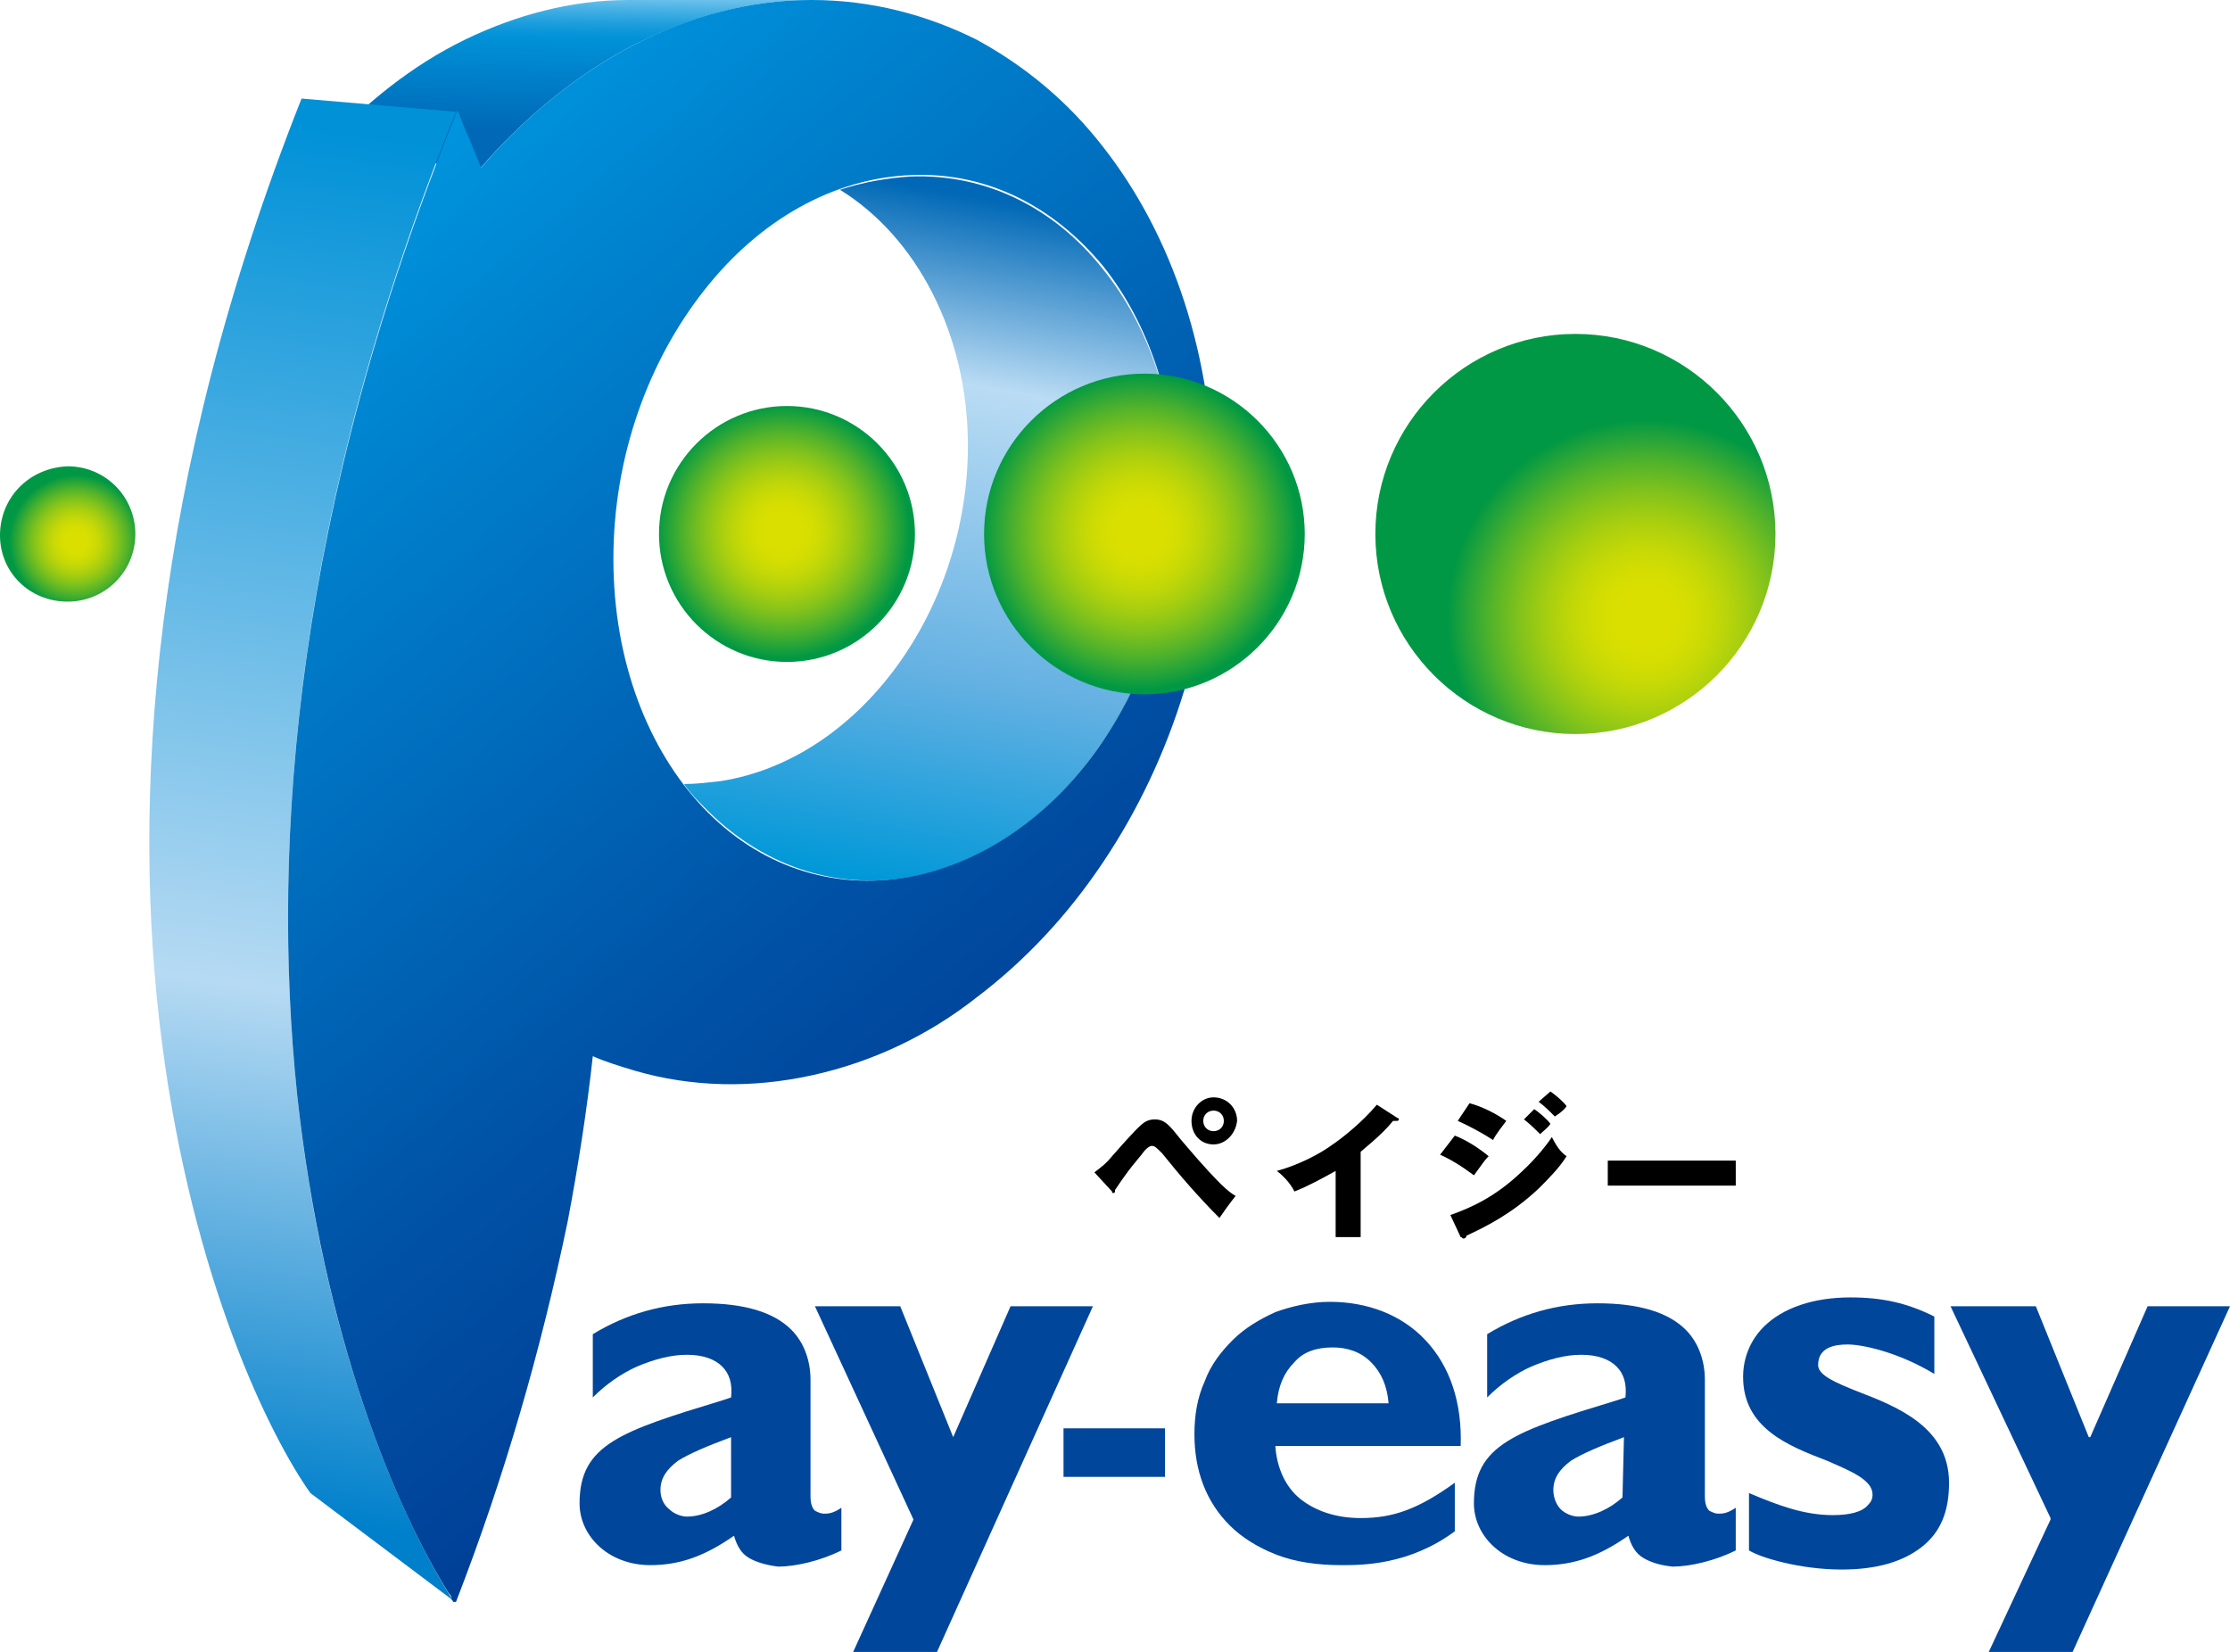 <?xml version="1.0" encoding="utf-8"?>
<!-- Generator: Adobe Illustrator 26.0.2, SVG Export Plug-In . SVG Version: 6.00 Build 0)  -->
<!DOCTYPE svg PUBLIC "-//W3C//DTD SVG 1.1//EN" "http://www.w3.org/Graphics/SVG/1.1/DTD/svg11.dtd">
<svg version="1.1" id="レイヤー_1" xmlns:x="http://ns.adobe.com/Extensibility/1.0/" xmlns:i="http://ns.adobe.com/AdobeIllustrator/10.0/" xmlns:graph="http://ns.adobe.com/Graphs/1.0/"
	 xmlns="http://www.w3.org/2000/svg" xmlns:xlink="http://www.w3.org/1999/xlink" x="0px" y="0px" viewBox="0 0 151.6 112.3"
	 enable-background="new 0 0 151.6 112.3" xml:space="preserve">
<g>
	<g>
		<g>
			<path d="M92.5,84.1h-1.7v-4.5c-0.9,0.5-1.8,1-2.8,1.4c-0.3-0.6-0.8-1.1-1.2-1.4c1.5-0.4,3-1.2,3.8-1.8c0.6-0.4,2-1.5,3-2.7L95,76
				c0.1,0,0.1,0.1,0.1,0.1c0,0.1-0.1,0.1-0.2,0.1c0,0-0.1,0-0.2,0c-0.7,0.9-2.1,2-2.2,2.1V84.1z"/>
			<path d="M99.9,75c0.8,0.2,1.8,0.7,2.5,1.2c-0.3,0.4-0.7,0.9-0.9,1.3c-0.6-0.4-1.7-1-2.4-1.3L99.9,75z"/>
			<path d="M104.3,75.4c0.3,0.2,0.9,0.7,1.1,1c-0.2,0.3-0.5,0.5-0.7,0.7c-0.4-0.4-0.7-0.7-1.1-1L104.3,75.4z"/>
			<path d="M105.4,74.2c0.3,0.2,0.9,0.7,1.1,1c-0.2,0.3-0.5,0.5-0.8,0.7c-0.4-0.4-0.7-0.7-1.1-1L105.4,74.2z"/>
			<path d="M98.9,77.2c0.8,0.3,1.7,0.9,2.3,1.4c-0.3,0.3-0.4,0.5-1,1.3c-0.8-0.6-1.6-1.1-2.3-1.4L98.9,77.2z"/>
			<path d="M98.6,82.6c1.4-0.5,3-1.2,4.8-2.9c1.2-1.1,1.9-2.1,2.1-2.4c0.4,0.8,0.7,1.1,1,1.3c-0.5,0.8-1.2,1.5-1.9,2.2
				c-1.8,1.7-3.6,2.6-4.9,3.2c0,0.1-0.1,0.2-0.2,0.2c-0.1,0-0.1-0.1-0.2-0.1L98.6,82.6z"/>
			<path d="M118,78.9v1.7h-8.7v-1.7H118z"/>
			<path d="M74.4,79.7c0.5-0.4,0.7-0.5,1.2-1.1c1.4-1.6,1.9-2.1,2.2-2.3c0.3-0.2,0.6-0.2,0.7-0.2c0.7,0,1,0.4,1.8,1.4
				c0.6,0.7,1.6,1.9,2.7,3c0.4,0.4,0.8,0.7,1,0.8c-0.4,0.5-0.9,1.2-1.1,1.5c-1.4-1.4-2.7-2.9-3.9-4.4c-0.4-0.4-0.5-0.5-0.7-0.5
				c-0.2,0-0.5,0.3-0.7,0.6c-0.4,0.5-0.8,0.9-1.8,2.4c0,0,0,0.1,0,0.1c0,0.1-0.1,0.1-0.1,0.1c-0.1,0-0.1,0-0.1-0.1L74.4,79.7z"/>
			<path d="M82.5,77.8c-0.9,0-1.5-0.7-1.5-1.6c0-0.9,0.7-1.6,1.5-1.6c0.9,0,1.6,0.7,1.6,1.6C84,77.1,83.3,77.8,82.5,77.8z
				 M82.5,75.5c-0.4,0-0.7,0.3-0.7,0.7c0,0.4,0.3,0.7,0.7,0.7c0.4,0,0.7-0.3,0.7-0.7C83.2,75.8,82.9,75.5,82.5,75.5z"/>
		</g>
		<g>
			<path fill="#00469B" d="M88.4,101.9c1,0.8,2.4,1.3,4.1,1.3c2.2,0,3.9-0.6,6.4-2.4v3.3c-3.1,2.3-6.3,2.3-7.7,2.3
				c-1.6,0-3.1-0.2-4.4-0.7c-1.3-0.5-2.4-1.2-3.2-2c-1.6-1.6-2.4-3.7-2.4-6.2c0-1.3,0.2-2.5,0.7-3.6c0.4-1.1,1.1-2,1.9-2.8
				c0.8-0.8,1.8-1.4,2.9-1.9c1.1-0.4,2.4-0.7,3.7-0.7c2.6,0,4.9,0.9,6.5,2.6c1.7,1.8,2.5,4.3,2.4,7.2H86.7h0v0
				C86.8,99.8,87.4,101.1,88.4,101.9z M94.4,95.4c-0.1-1.2-0.5-2.1-1.2-2.8c-0.7-0.7-1.6-1-2.6-1c-1.1,0-2,0.3-2.6,1
				c-0.7,0.7-1.1,1.6-1.2,2.8v0h0L94.4,95.4L94.4,95.4L94.4,95.4z"/>
			<path fill="#00469B" d="M130.6,105.2c-1.3,1-3.1,1.5-5.4,1.5c-2.8,0-5.5-0.8-6.3-1.3v-3.9c1.9,0.8,3.7,1.5,5.7,1.5
				c1.1,0,2-0.2,2.4-0.7c0.2-0.2,0.3-0.4,0.3-0.7c0-1-1.5-1.6-3.1-2.3c-2.6-1-5.7-2.2-5.7-5.7c0-1.3,0.5-2.5,1.4-3.4
				c1.3-1.3,3.4-2,5.9-2c2.2,0,3.9,0.4,5.7,1.3v3.9c-2.5-1.5-4.9-2-5.9-2c-0.9,0-2,0.2-2,1.4c0,0.7,1.2,1.2,2.7,1.8
				c2.6,1,6.2,2.4,6.2,6.2C132.5,102.8,131.9,104.2,130.6,105.2z"/>
			<path fill="#00469B" d="M63.7,112.3H58l4.1-9l0,0l0,0l-6.7-14.5h5.8l3.6,8.9l0,0.1l0-0.1l3.9-8.9h5.6L63.7,112.3z"/>
			<polygon fill="#00469B" points="140.9,112.3 135.2,112.3 139.4,103.3 139.4,103.3 139.4,103.2 132.6,88.8 138.4,88.8 142,97.7 
				142,97.7 142.1,97.7 146,88.8 151.6,88.8 			"/>
			<path fill="#00469B" d="M111.7,105.9c-0.5-0.3-0.8-0.8-1-1.5l0,0l0,0c-2,1.4-3.7,2-5.7,2c-1.4,0-2.7-0.5-3.6-1.4
				c-0.8-0.8-1.2-1.8-1.2-2.8c0-4,2.8-4.9,9.7-7l0.6-0.2h0v0c0.1-0.9-0.1-1.6-0.6-2.1c-0.5-0.5-1.3-0.8-2.4-0.8
				c-1.1,0-2.2,0.3-3.4,0.8c-1.1,0.5-2.1,1.2-3,2.1v-4.3c2.3-1.4,4.8-2.1,7.5-2.1c2.8,0,4.8,0.6,6,1.8c0.8,0.8,1.3,2,1.3,3.4v7.9
				c0,0.5,0.1,0.8,0.3,1c0.2,0.1,0.4,0.2,0.6,0.2c0.3,0,0.6,0,1.2-0.4v2.9c-1.4,0.7-3.1,1.1-4.3,1.1
				C112.8,106.4,112.2,106.2,111.7,105.9z M110.4,97.7c-1.6,0.6-2.8,1.1-3.6,1.6c-0.8,0.6-1.2,1.2-1.2,2c0,0.5,0.2,1,0.5,1.3
				c0.3,0.3,0.8,0.5,1.2,0.5c1,0,2.1-0.5,3-1.3l0,0v0L110.4,97.7L110.4,97.7L110.4,97.7z"/>
			<path fill="#00469B" d="M79.2,97.1v3.3h-6.9v-3.3H79.2z"/>
			<path fill="#00469B" d="M50.9,105.9c-0.5-0.3-0.8-0.8-1-1.5l0,0l0,0c-2,1.4-3.7,2-5.7,2c-1.4,0-2.7-0.5-3.6-1.4
				c-0.8-0.8-1.2-1.8-1.2-2.8c0-4,2.8-4.9,9.7-7l0.6-0.2h0l0,0c0.1-0.9-0.1-1.6-0.6-2.1c-0.5-0.5-1.3-0.8-2.4-0.8
				c-1.1,0-2.2,0.3-3.4,0.8c-1.1,0.5-2.1,1.2-3,2.1v-4.3c2.3-1.4,4.8-2.1,7.5-2.1c2.8,0,4.8,0.6,6,1.8c0.8,0.8,1.3,2,1.3,3.4v7.9
				c0,0.5,0.1,0.8,0.3,1c0.2,0.1,0.4,0.2,0.6,0.2c0.3,0,0.6,0,1.2-0.4v2.9c-1.4,0.7-3.1,1.1-4.3,1.1
				C52.1,106.4,51.4,106.2,50.9,105.9z M49.7,97.7c-1.6,0.6-2.8,1.1-3.6,1.6c-0.8,0.6-1.2,1.2-1.2,2c0,0.5,0.2,1,0.6,1.3
				c0.3,0.3,0.8,0.5,1.2,0.5c1,0,2.1-0.5,3-1.3l0,0v0L49.7,97.7L49.7,97.7L49.7,97.7z"/>
		</g>
	</g>
	<g>
		<g>
			
				<linearGradient id="SVGID_1_" gradientUnits="userSpaceOnUse" x1="56963.344" y1="67591.352" x2="56967.441" y2="67356.664" gradientTransform="matrix(5.380000e-02 0 0 5.380000e-02 -3026.143 -3624.927)">
				<stop  offset="0.2" style="stop-color:#0068B6"/>
				<stop  offset="0.7" style="stop-color:#0091D7"/>
				<stop  offset="0.736" style="stop-color:#0995D9"/>
				<stop  offset="0.795" style="stop-color:#21A0DD"/>
				<stop  offset="0.87" style="stop-color:#49B2E5"/>
				<stop  offset="0.956" style="stop-color:#80CAEF"/>
				<stop  offset="1" style="stop-color:#9ED8F5"/>
			</linearGradient>
			<path fill="url(#SVGID_1_)" d="M32.6,11.5C32.6,11.5,32.6,11.4,32.6,11.5c3.1-3.6,6.7-6.5,10.6-8.5c3.8-1.9,7.8-3,11.9-3
				c0,0,0.1,0,0.1,0L42.7,0c-3.8,0-7.6,1-11.1,2.7C28.1,4.4,24.8,7,22,10.1C22,10.1,30.2,11.2,32.6,11.5z"/>
			
				<linearGradient id="SVGID_00000038370927138185571650000013245001114173533571_" gradientUnits="userSpaceOnUse" x1="57370.07" y1="68514.617" x2="57533.516" y2="67587.648" gradientTransform="matrix(5.380000e-02 0 0 5.380000e-02 -3026.143 -3624.927)">
				<stop  offset="2.000000e-02" style="stop-color:#0098D8"/>
				<stop  offset="0.3" style="stop-color:#62B0E2"/>
				<stop  offset="0.7" style="stop-color:#BADCF4"/>
				<stop  offset="0.95" style="stop-color:#0068B6"/>
			</linearGradient>
			<path fill="url(#SVGID_00000038370927138185571650000013245001114173533571_)" d="M74.9,50.5c3.2-4.6,5.1-10.5,5.1-16.7
				c0-6.2-1.9-11.7-5.1-15.6c-3.2-4-7.8-6.4-13-6.2c-1.6,0.1-3.3,0.4-4.8,0.9c5.2,3.2,8.7,9.8,8.7,17.4c0,11.1-7.3,21.3-16.8,22.8
				c-0.9,0.1-1.7,0.2-2.5,0.2c0.4,0.6,0.9,1.1,1.4,1.6c3.7,3.8,8.7,5.7,14.1,4.7C67.2,58.6,71.7,55.2,74.9,50.5z"/>
			
				<linearGradient id="SVGID_00000044146761474682463520000015305868322902925751_" gradientUnits="userSpaceOnUse" x1="-76226.859" y1="57051.461" x2="-74369.602" y2="57312.465" gradientTransform="matrix(0 -5.380000e-02 5.380000e-02 0 -3052.923 -3993.283)">
				<stop  offset="5.000000e-02" style="stop-color:#0080CB"/>
				<stop  offset="0.4" style="stop-color:#B6DAF3"/>
				<stop  offset="0.98" style="stop-color:#0091D7"/>
			</linearGradient>
			<path fill="url(#SVGID_00000044146761474682463520000015305868322902925751_)" d="M21.1,101.5c-2.7-3.8-8-14.4-10.1-30.7
				c-2.1-16.3-0.8-38.1,9.5-64.1l10.5,0.9C20.1,34.5,18.4,57.1,20.2,74.4c1.8,17.2,7.2,29.1,10.6,34.4L21.1,101.5z"/>
			
				<linearGradient id="SVGID_00000029758062730558617250000006059123125683503492_" gradientUnits="userSpaceOnUse" x1="57171.809" y1="67700.68" x2="58106.906" y2="68815.047" gradientTransform="matrix(5.380000e-02 0 0 5.380000e-02 -3058.188 -3624.927)">
				<stop  offset="0" style="stop-color:#0096DF"/>
				<stop  offset="0.203" style="stop-color:#0082CE"/>
				<stop  offset="0.735" style="stop-color:#0052A6"/>
				<stop  offset="1" style="stop-color:#004097"/>
			</linearGradient>
			<path fill="url(#SVGID_00000029758062730558617250000006059123125683503492_)" d="M74.9,50.5c-3.2,4.7-7.8,8.1-13,9.1
				c-5.4,1-10.4-0.8-14.1-4.7C44.1,51,41.7,45,41.7,38c0-7,2.4-13.5,6.2-18.3c3.7-4.7,8.7-7.6,14.1-7.8c5.2-0.2,9.7,2.2,13,6.2
				C78.1,22,80,27.5,80,33.7C80,39.9,78.1,45.8,74.9,50.5z M75,10c-2.4-3.1-5.3-5.5-8.6-7.3C63,1,59.2,0,55.2,0c0,0-0.1,0-0.1,0
				c-4.1,0-8.2,1.1-11.9,3c-3.9,2-7.5,4.9-10.5,8.4c0,0,0,0,0,0c-0.5-1.3-1.1-2.6-1.6-3.9C20.1,34.5,18.4,57.1,20.2,74.4
				c1.8,16.7,6.8,28.3,10.3,33.9c0.1,0.1,0.2,0.2,0.2,0.4c0,0.1,0.1,0.1,0.1,0.2c0,0,0,0,0.1,0c0,0,0,0,0.1,0
				c3.3-8.5,5.8-17.2,7.6-25.9c0.7-3.7,1.3-7.5,1.7-11.2c0.9,0.4,1.9,0.7,2.9,1c3.8,1.1,7.9,1.2,12,0.3c4.1-0.9,7.9-2.7,11.2-5.3
				c3.3-2.5,6.2-5.6,8.6-9.2c4.7-7,7.5-15.8,7.5-25.1C82.5,24.2,79.7,16,75,10z"/>
		</g>
		<g>
			
				<radialGradient id="SVGID_00000135649384785732009130000014625321251993608863_" cx="33903.645" cy="38791.41" r="95.948" gradientTransform="matrix(9.050000e-02 0 0 9.050000e-02 -3015.022 -3474.48)" gradientUnits="userSpaceOnUse">
				<stop  offset="0.15" style="stop-color:#DADF00"/>
				<stop  offset="0.238" style="stop-color:#D4DD02"/>
				<stop  offset="0.353" style="stop-color:#C4D807"/>
				<stop  offset="0.484" style="stop-color:#A9CF0F"/>
				<stop  offset="0.625" style="stop-color:#83C31B"/>
				<stop  offset="0.776" style="stop-color:#52B32A"/>
				<stop  offset="0.931" style="stop-color:#18A03D"/>
				<stop  offset="0.99" style="stop-color:#009844"/>
			</radialGradient>
			<path fill="url(#SVGID_00000135649384785732009130000014625321251993608863_)" d="M53.5,45c4.8,0,8.7-3.9,8.7-8.7
				c0-4.8-3.9-8.7-8.7-8.7c-4.8,0-8.7,3.9-8.7,8.7C44.8,41.1,48.7,45,53.5,45z"/>
			
				<radialGradient id="SVGID_00000129198036164578490170000006782057233225094818_" cx="30064.086" cy="34890.188" r="45.892" gradientTransform="matrix(9.960000e-02 0 0 9.960000e-02 -2989.218 -3438.225)" gradientUnits="userSpaceOnUse">
				<stop  offset="0.15" style="stop-color:#DADF00"/>
				<stop  offset="0.238" style="stop-color:#D4DD02"/>
				<stop  offset="0.353" style="stop-color:#C4D807"/>
				<stop  offset="0.484" style="stop-color:#A9CF0F"/>
				<stop  offset="0.625" style="stop-color:#83C31B"/>
				<stop  offset="0.776" style="stop-color:#52B32A"/>
				<stop  offset="0.931" style="stop-color:#18A03D"/>
				<stop  offset="0.99" style="stop-color:#009844"/>
			</radialGradient>
			<path fill="url(#SVGID_00000129198036164578490170000006782057233225094818_)" d="M4.6,40.9c2.5,0,4.6-2,4.6-4.6
				c0-2.5-2-4.6-4.6-4.6C2,31.8,0,33.8,0,36.4C0,38.9,2,40.9,4.6,40.9z"/>
			
				<radialGradient id="SVGID_00000103266511461963914660000013324187240754814384_" cx="25589.861" cy="30275.371" r="119.237" gradientTransform="matrix(0.114 0 0 0.114 -2805.397 -3409.413)" gradientUnits="userSpaceOnUse">
				<stop  offset="0.15" style="stop-color:#DADF00"/>
				<stop  offset="0.238" style="stop-color:#D4DD02"/>
				<stop  offset="0.353" style="stop-color:#C4D807"/>
				<stop  offset="0.484" style="stop-color:#A9CF0F"/>
				<stop  offset="0.625" style="stop-color:#83C31B"/>
				<stop  offset="0.776" style="stop-color:#52B32A"/>
				<stop  offset="0.931" style="stop-color:#18A03D"/>
				<stop  offset="0.99" style="stop-color:#009844"/>
			</radialGradient>
			<path fill="url(#SVGID_00000103266511461963914660000013324187240754814384_)" d="M107.1,49.9c7.5,0,13.6-6.1,13.6-13.6
				c0-7.5-6.1-13.6-13.6-13.6c-7.5,0-13.6,6.1-13.6,13.6C93.5,43.8,99.6,49.9,107.1,49.9z"/>
			
				<radialGradient id="SVGID_00000050645130183831627070000014192136638820649392_" cx="34170.344" cy="38791.312" r="119.934" gradientTransform="matrix(9.050000e-02 0 0 9.050000e-02 -3014.92 -3474.48)" gradientUnits="userSpaceOnUse">
				<stop  offset="0.15" style="stop-color:#DADF00"/>
				<stop  offset="0.238" style="stop-color:#D4DD02"/>
				<stop  offset="0.353" style="stop-color:#C4D807"/>
				<stop  offset="0.484" style="stop-color:#A9CF0F"/>
				<stop  offset="0.625" style="stop-color:#83C31B"/>
				<stop  offset="0.776" style="stop-color:#52B32A"/>
				<stop  offset="0.931" style="stop-color:#18A03D"/>
				<stop  offset="0.99" style="stop-color:#009844"/>
			</radialGradient>
			<path fill="url(#SVGID_00000050645130183831627070000014192136638820649392_)" d="M77.8,47.2c6,0,10.9-4.9,10.9-10.9
				c0-6-4.9-10.9-10.9-10.9c-6,0-10.9,4.9-10.9,10.9C66.9,42.3,71.8,47.2,77.8,47.2z"/>
		</g>
	</g>
</g>
</svg>

